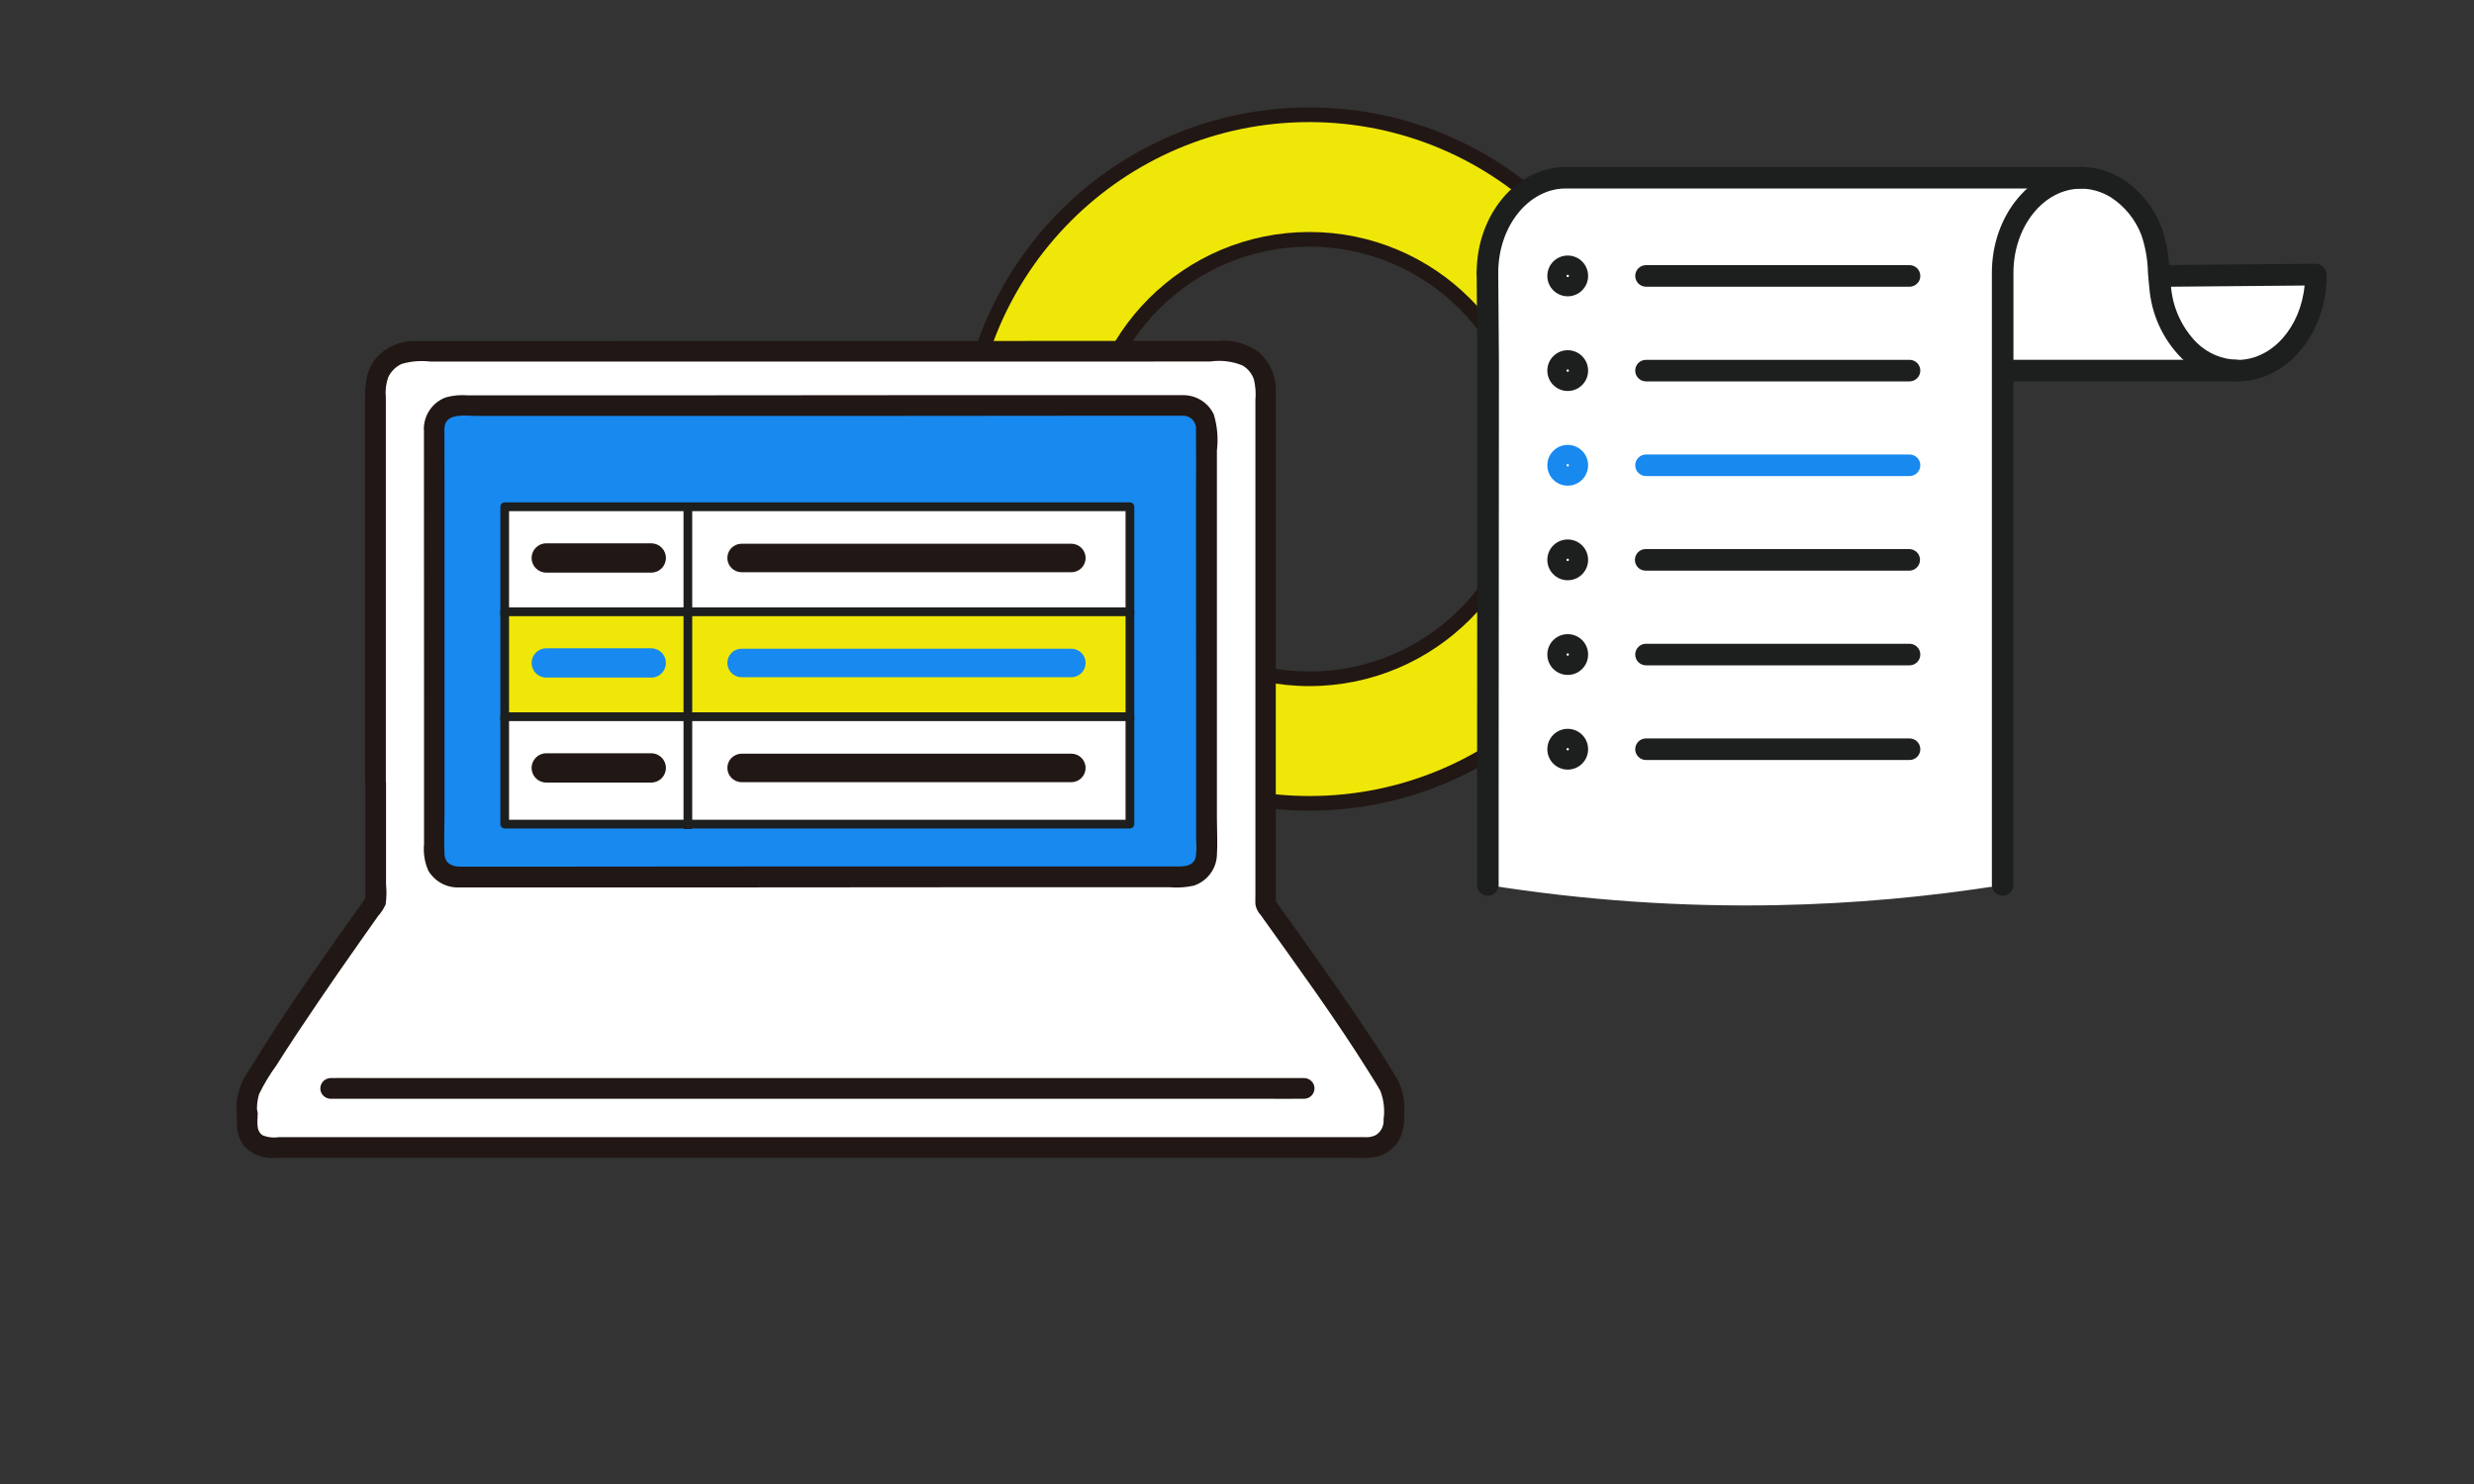 <?xml version="1.0" encoding="UTF-8"?><svg id="_レイヤー_1" xmlns="http://www.w3.org/2000/svg" viewBox="0 0 250 150"><rect x="0" y="0" width="250" height="150" fill="#333333" stroke="none"/><defs><style>.cls-1{fill:#fff;}.cls-2{fill:#1889ef;}.cls-3{fill:#211715;}.cls-4{fill:#efe708;}.cls-5{fill:#1c1f1e;}</style></defs><g id="_グループ_19"><path id="_パス_329" class="cls-4" d="m132.32,81.2c-19.22,0-34.8-15.58-34.8-34.8s15.58-34.8,34.8-34.8c19.22,0,34.8,15.58,34.8,34.8h0c-.02,19.21-15.59,34.78-34.8,34.8m0-57.01c-12.27,0-22.21,9.94-22.21,22.21,0,12.27,9.94,22.21,22.21,22.21,12.27,0,22.21-9.94,22.21-22.21h0c-.01-12.26-9.95-22.2-22.21-22.21"/><path id="_パス_330" class="cls-3" d="m132.32,81.94c-19.63,0-35.54-15.91-35.54-35.54,0-19.63,15.91-35.54,35.54-35.54,19.63,0,35.54,15.91,35.54,35.54-.02,19.62-15.92,35.52-35.54,35.54m0-69.6c-18.81,0-34.06,15.25-34.06,34.06,0,18.81,15.25,34.06,34.06,34.06,18.81,0,34.06-15.25,34.06-34.06-.02-18.8-15.26-34.04-34.06-34.06m0,57.01c-12.68,0-22.95-10.28-22.95-22.95,0-12.68,10.28-22.95,22.95-22.95,12.68,0,22.95,10.28,22.95,22.95h0c-.01,12.67-10.28,22.94-22.95,22.95m0-44.42c-11.86,0-21.47,9.61-21.47,21.47,0,11.86,9.61,21.47,21.47,21.47,11.86,0,21.47-9.61,21.47-21.47-.02-11.85-9.62-21.46-21.47-21.47"/><path id="_パス_331" class="cls-1" d="m226.05,37.51l.03-.06h-.1l.07.06Z"/><path id="_パス_332" class="cls-1" d="m218.73,27.89l-.61-.72c0,.07.01.14.02.21-.04-.12-.08-.23-.12-.33l.1.12c-.04-1.3-.28-2.59-.72-3.82-.69-1.79-1.94-3.31-3.55-4.35-.96-.59-2.05-.94-3.17-1.01-.61-.06-1.22-.07-1.82-.01h-50.63c-4.37,0-7.92,4.3-7.92,9.6v.05l.07,9.26-.03,42.65v9.92c9.68,1.54,19.47,2.22,29.27,2.03,7.62-.15,15.22-.83,22.74-2.03v-52h.96s22.65,0,22.65,0h.12c4.37,0,7.92-4.3,7.92-9.6l-.03-.1-15.26.14Z"/><path id="_パス_333" class="cls-5" d="m150.3,26.54c-.6,0-1.09.5-1.08,1.1h0s.07,9.25.07,9.25l-.03,42.65v9.92c0,.6.49,1.09,1.09,1.09.6,0,1.09-.49,1.09-1.09v-9.92l.03-42.66-.07-9.26c0-.6-.5-1.09-1.1-1.08"/><path id="_パス_334" class="cls-5" d="m210.34,16.88h-52.11c-4.97,0-9.01,4.8-9.01,10.69,0,.6.49,1.09,1.09,1.09.6,0,1.09-.49,1.09-1.09h0c0-4.7,3.06-8.52,6.83-8.52h52.11c.6,0,1.09-.49,1.09-1.09s-.49-1.09-1.09-1.09"/><path id="_パス_335" class="cls-5" d="m226.08,36.37h-22.74c-.6,0-1.09.49-1.09,1.09s.49,1.09,1.09,1.09h22.74c.6,0,1.09-.49,1.09-1.09s-.49-1.09-1.09-1.09"/><path id="_パス_336" class="cls-5" d="m235.02,27.42c-.14-.45-.56-.76-1.04-.76h-.01l-14.79.13c-.06-1.32-.32-2.62-.77-3.86-.78-2.01-2.18-3.71-3.99-4.87-1.24-.77-2.67-1.18-4.13-1.18-4.97,0-9.01,4.8-9.01,10.69v61.88c0,.6.49,1.09,1.09,1.09.6,0,1.09-.49,1.09-1.09h0V27.58c0-4.69,3.06-8.51,6.83-8.51,1.06,0,2.09.31,2.99.86,1.42.91,2.51,2.26,3.11,3.83.41,1.21.63,2.48.66,3.77.04.5.08,1.02.14,1.54.21,2.69,1.36,5.22,3.26,7.13,1.51,1.48,3.53,2.33,5.65,2.35,4.97,0,9.01-4.8,9.01-10.69,0-.11-.02-.23-.05-.33l-.03-.1Zm-8.92,8.95c-1.55-.03-3.04-.66-4.14-1.75-1.49-1.52-2.4-3.52-2.58-5.64l13.5-.12c-.4,4.23-3.29,7.52-6.78,7.52"/><path id="_パス_337" class="cls-5" d="m166.33,76.82h26.63c.6,0,1.09-.49,1.09-1.09,0-.6-.49-1.09-1.09-1.09h-26.63c-.6,0-1.09.49-1.09,1.09,0,.6.49,1.09,1.09,1.09"/><path id="_パス_338" class="cls-5" d="m158.42,77.79c1.14,0,2.06-.92,2.06-2.06s-.92-2.06-2.06-2.06-2.06.92-2.06,2.06h0c0,1.14.92,2.06,2.06,2.06m0-2.18c.07,0,.12.05.12.12,0,.07-.05.12-.12.12-.07,0-.12-.05-.12-.12s.05-.12.12-.12h0"/><path id="_パス_339" class="cls-5" d="m166.33,67.25h26.63c.6,0,1.09-.49,1.09-1.09,0-.6-.49-1.09-1.09-1.09h-26.63c-.6,0-1.09.49-1.09,1.09,0,.6.49,1.09,1.09,1.09"/><path id="_パス_340" class="cls-5" d="m158.42,68.22c1.14,0,2.06-.92,2.06-2.06s-.92-2.06-2.06-2.06c-1.14,0-2.06.92-2.06,2.06h0c0,1.14.92,2.06,2.06,2.06m0-2.18c.07,0,.12.05.12.12,0,.07-.05.12-.12.12-.07,0-.12-.05-.12-.12s.05-.12.12-.12h0"/><path id="_パス_341" class="cls-5" d="m166.33,57.68h26.63c.6-.02,1.07-.52,1.06-1.12-.02-.58-.48-1.04-1.06-1.06h-26.63c-.6-.02-1.1.45-1.12,1.06s.45,1.1,1.06,1.12c.02,0,.04,0,.07,0"/><path id="_パス_342" class="cls-5" d="m158.42,58.65c1.14,0,2.06-.92,2.06-2.06s-.92-2.06-2.06-2.06-2.06.92-2.06,2.06h0c0,1.14.92,2.06,2.06,2.06m0-2.18c.07,0,.12.05.12.12,0,.07-.05.12-.12.12-.07,0-.12-.05-.12-.12s.05-.12.12-.12h0"/><path id="_パス_343" class="cls-2" d="m166.33,48.12h26.63c.6,0,1.09-.49,1.09-1.09,0-.6-.49-1.09-1.09-1.09h-26.63c-.6,0-1.09.49-1.09,1.09,0,.6.49,1.09,1.09,1.09"/><path id="_パス_344" class="cls-2" d="m158.42,49.09c1.14,0,2.06-.92,2.06-2.06s-.92-2.06-2.06-2.06-2.06.92-2.06,2.06h0c0,1.14.92,2.06,2.06,2.06m0-2.18c.07,0,.12.05.12.12,0,.07-.05.12-.12.12-.07,0-.12-.05-.12-.12s.05-.12.12-.12h0"/><path id="_パス_345" class="cls-5" d="m166.33,38.55h26.63c.6,0,1.09-.49,1.09-1.09s-.49-1.09-1.09-1.09h-26.63c-.6,0-1.09.49-1.09,1.09s.49,1.09,1.09,1.09"/><path id="_パス_346" class="cls-5" d="m158.42,39.52c1.14,0,2.06-.92,2.06-2.06s-.92-2.06-2.06-2.06c-1.14,0-2.06.92-2.06,2.06h0c0,1.14.92,2.06,2.06,2.06m0-2.18c.07,0,.12.05.12.12,0,.07-.05.12-.12.12-.07,0-.12-.05-.12-.12s.05-.12.12-.12h0"/><path id="_パス_347" class="cls-5" d="m166.33,28.98h26.63c.6,0,1.09-.49,1.09-1.09s-.49-1.09-1.09-1.09h-26.63c-.6,0-1.09.49-1.09,1.09s.49,1.09,1.09,1.09"/><path id="_パス_348" class="cls-5" d="m158.42,29.95c1.14,0,2.06-.92,2.06-2.06s-.92-2.06-2.06-2.06c-1.14,0-2.06.92-2.06,2.06h0c0,1.14.92,2.06,2.06,2.06m0-2.18c.07,0,.12.05.12.12,0,.07-.05.12-.12.12-.07,0-.12-.05-.12-.12s.05-.12.12-.12h0"/><path id="_パス_349" class="cls-1" d="m37.94,79.1c0-12.56-.01-29.21-.02-39.83,0-2.08,1.68-3.76,3.76-3.76h0l82.43-.03c2.08,0,3.76,1.68,3.77,3.76h0c0,14.25,0,37.41.01,52.16,2.98,4.18,9.37,12.99,12.49,18.32.31.53.47,1.13.47,1.75,0,.54-.01,1.2-.01,1.88,0,1.44-1.17,2.61-2.61,2.61H27.16c-1.2,0-2.18-.97-2.18-2.18h0c0-3.36-.01.99-.01-2.31,0-.62.16-1.22.47-1.76,3.16-5.39,9.57-14.48,12.51-18.6v-12.02"/><path id="_パス_350" class="cls-2" d="m43.89,43.31c0,11.98.01,35.6.02,43.04,0,1.27,1.03,2.3,2.31,2.3h0l73.43-.02c1.27,0,2.31-1.03,2.31-2.31h0c0-13.1-.01-31.58-.02-43.04,0-1.27-1.03-2.3-2.3-2.31h0c-11.11,0-59.18.02-73.43.02-1.27,0-2.31,1.03-2.31,2.3h0"/><path id="_パス_351" class="cls-3" d="m38.99,79.1v-22.98c0-3.69,0-7.39,0-11.08v-4.87c-.07-.68.01-1.36.23-2.01.28-.61.76-1.1,1.38-1.38.94-.27,1.93-.35,2.9-.23h26.67s18.95,0,18.95,0h18.28s14.91-.01,14.91-.01c1.11-.16,2.24-.02,3.27.41.54.33.95.84,1.14,1.44.15.67.2,1.35.14,2.03v49.95c0,.35-.02.7,0,1.05.07.41.26.78.54,1.08,3.75,5.25,7.57,10.48,10.99,15.96.37.6.76,1.19,1.1,1.81.35.92.46,1.91.32,2.88.06.63-.24,1.24-.78,1.58-.36.18-.76.25-1.16.21H28.2c-.56.09-1.13.03-1.65-.18-.78-.5-.47-1.54-.52-2.32-.08-1.11-1.78-1.5-2.05-.28-.03.21-.04.43-.04.65h2.08c-.11-.75-.05-1.52.17-2.24.49-1,1.07-1.97,1.73-2.87,1.35-2.14,2.76-4.25,4.18-6.34,1.41-2.07,2.83-4.13,4.28-6.18.61-.86,1.22-1.72,1.82-2.58.32-.35.57-.75.77-1.18.09-.66.11-1.33.04-2v-10.3c-.03-.57-.51-1.02-1.09-1-.54.02-.97.46-1,1,0,4.01,0,8.02,0,12.02l.14-.53c-4.09,5.75-8.21,11.51-11.88,17.55-.65.89-1.07,1.93-1.23,3.02-.05.54-.06,1.09-.01,1.63,0,.57.47,1.04,1.04,1.04.57,0,1.04-.47,1.04-1.04.02-.17.09-.63-.03-.09l-2.05-.28c.02.34,0,.69,0,1.04-.05.91.25,1.81.85,2.5.82.79,1.95,1.18,3.08,1.05h109.09c.78.06,1.56.01,2.32-.15.86-.26,1.59-.83,2.07-1.59.44-.86.63-1.83.54-2.79.1-1.13-.11-2.26-.61-3.27-.37-.66-.78-1.3-1.18-1.94-.9-1.44-1.84-2.85-2.79-4.25-2-2.96-4.06-5.88-6.14-8.79l-2.39-3.34.14.52c0-6.78,0-13.56,0-20.35v-31.31c.11-1.62-.56-3.19-1.8-4.24-1.19-.83-2.64-1.21-4.08-1.07h-14.4s-17.88.01-17.88.01h-18.77s-17.07.01-17.07.01h-12.83c-1.51-.08-2.97.52-4,1.62-1.16,1.33-1.21,2.86-1.2,4.54v33.22c0,1.75,0,3.5,0,5.26.02.57.5,1.03,1.07,1.01.55-.02.99-.46,1.01-1.01"/><path id="_パス_352" class="cls-3" d="m131.83,108.97H37.38c-1.28,0-2.56-.03-3.84,0h-.17c-.57.03-1.02.51-1,1.09.02.54.46.97,1,1h94.45c1.28,0,2.56.02,3.84,0h.17c.57-.03,1.02-.51,1-1.09-.02-.54-.46-.97-1-1"/><path id="_パス_353" class="cls-3" d="m42.84,43.31c0,9.22,0,18.44.01,27.66v12.18s0,2.16,0,2.16c-.09.92.06,1.85.43,2.69.65,1.1,1.86,1.76,3.15,1.7h25.08s27.54-.02,27.54-.02h19.15c.81.07,1.63.02,2.43-.16,1.33-.44,2.26-1.64,2.34-3.04.08-1.26,0-2.54,0-3.8v-8.22c0-5.73,0-11.46,0-17.19v-11.75c.15-1.21.04-2.45-.31-3.62-.56-1.2-1.76-1.96-3.09-1.96-.45,0-.9,0-1.35,0h-24.96s-25.98.02-25.98.02h-20.01c-.75-.06-1.5,0-2.23.21-1.31.49-2.19,1.74-2.21,3.14-.04,1.34,2.04,1.34,2.08,0,.05-1.64,2.12-1.27,3.24-1.27h39.19s22.97-.02,22.97-.02h9.09c.73-.08,1.38.45,1.46,1.18,0,.07,0,.15,0,.22.02,2.32,0,4.65,0,6.97,0,10.87,0,21.74.01,32.61v1.92c.05.57.04,1.15-.04,1.71-.22.87-1.01.95-1.76.95h-41.41s-24.56.02-24.56.02h-6.53c-.85,0-1.6-.29-1.65-1.26-.07-1.37,0-2.76,0-4.13v-33.24c-.01-1.89-.01-3.78-.01-5.67-.03-.57-.51-1.02-1.09-1-.54.02-.97.46-1,1"/><rect id="_長方形_25" class="cls-1" x="51" y="51.22" width="63.18" height="10.86"/><path id="_パス_354" class="cls-5" d="m114.18,62.52h-63.18c-.24,0-.44-.2-.44-.44v-10.86c0-.24.2-.44.44-.44h63.18c.24,0,.44.2.44.44v10.86c0,.24-.2.44-.44.44m-62.74-.88h62.3v-9.97h-62.3v9.97Z"/><rect id="_長方形_26" class="cls-4" x="51" y="61.83" width="63.18" height="10.86"/><path id="_パス_355" class="cls-5" d="m114.18,73.13h-63.18c-.24,0-.44-.2-.44-.44v-10.86c0-.24.2-.44.44-.44h63.18c.24,0,.44.2.44.44v10.86c0,.24-.2.44-.44.44m-62.74-.88h62.3v-9.97h-62.3v9.97Z"/><rect id="_長方形_27" class="cls-1" x="51" y="72.44" width="63.18" height="10.86"/><path id="_パス_356" class="cls-5" d="m114.18,83.74h-63.18c-.24,0-.44-.2-.44-.44h0v-10.86c0-.24.2-.44.44-.44h63.18c.24,0,.44.2.44.44v10.86c0,.24-.2.44-.44.44h0m-62.74-.88h62.3v-9.97h-62.3v9.97Z"/><rect id="_長方形_28" class="cls-5" x="69.07" y="51.46" width=".88" height="32.33"/><path id="_パス_357" class="cls-3" d="m65.81,57.88h-10.61c-.82,0-1.48-.66-1.48-1.48s.66-1.48,1.48-1.48h10.61c.82,0,1.48.66,1.48,1.48s-.66,1.48-1.48,1.48"/><path id="_パス_358" class="cls-3" d="m108.26,57.84h-33.32c-.79,0-1.44-.64-1.44-1.44s.64-1.44,1.44-1.44h33.32c.79,0,1.44.64,1.44,1.44s-.64,1.44-1.44,1.44"/><path id="_パス_359" class="cls-2" d="m65.81,68.49h-10.61c-.82,0-1.48-.66-1.48-1.48s.66-1.48,1.48-1.48h10.61c.82,0,1.48.66,1.48,1.48s-.66,1.48-1.48,1.48"/><path id="_パス_360" class="cls-2" d="m108.26,68.45h-33.32c-.79,0-1.44-.64-1.44-1.44s.64-1.44,1.44-1.44h33.32c.79,0,1.44.64,1.44,1.44s-.64,1.44-1.44,1.44"/><path id="_パス_361" class="cls-3" d="m65.81,79.1h-10.61c-.82,0-1.48-.66-1.48-1.48s.66-1.48,1.48-1.48h10.61c.82,0,1.48.66,1.48,1.48s-.66,1.48-1.48,1.48"/><path id="_パス_362" class="cls-3" d="m108.26,79.06h-33.32c-.79,0-1.44-.65-1.44-1.44,0-.79.64-1.43,1.44-1.44h33.32c.79,0,1.44.64,1.44,1.44,0,.79-.64,1.44-1.44,1.44h0"/></g></svg>